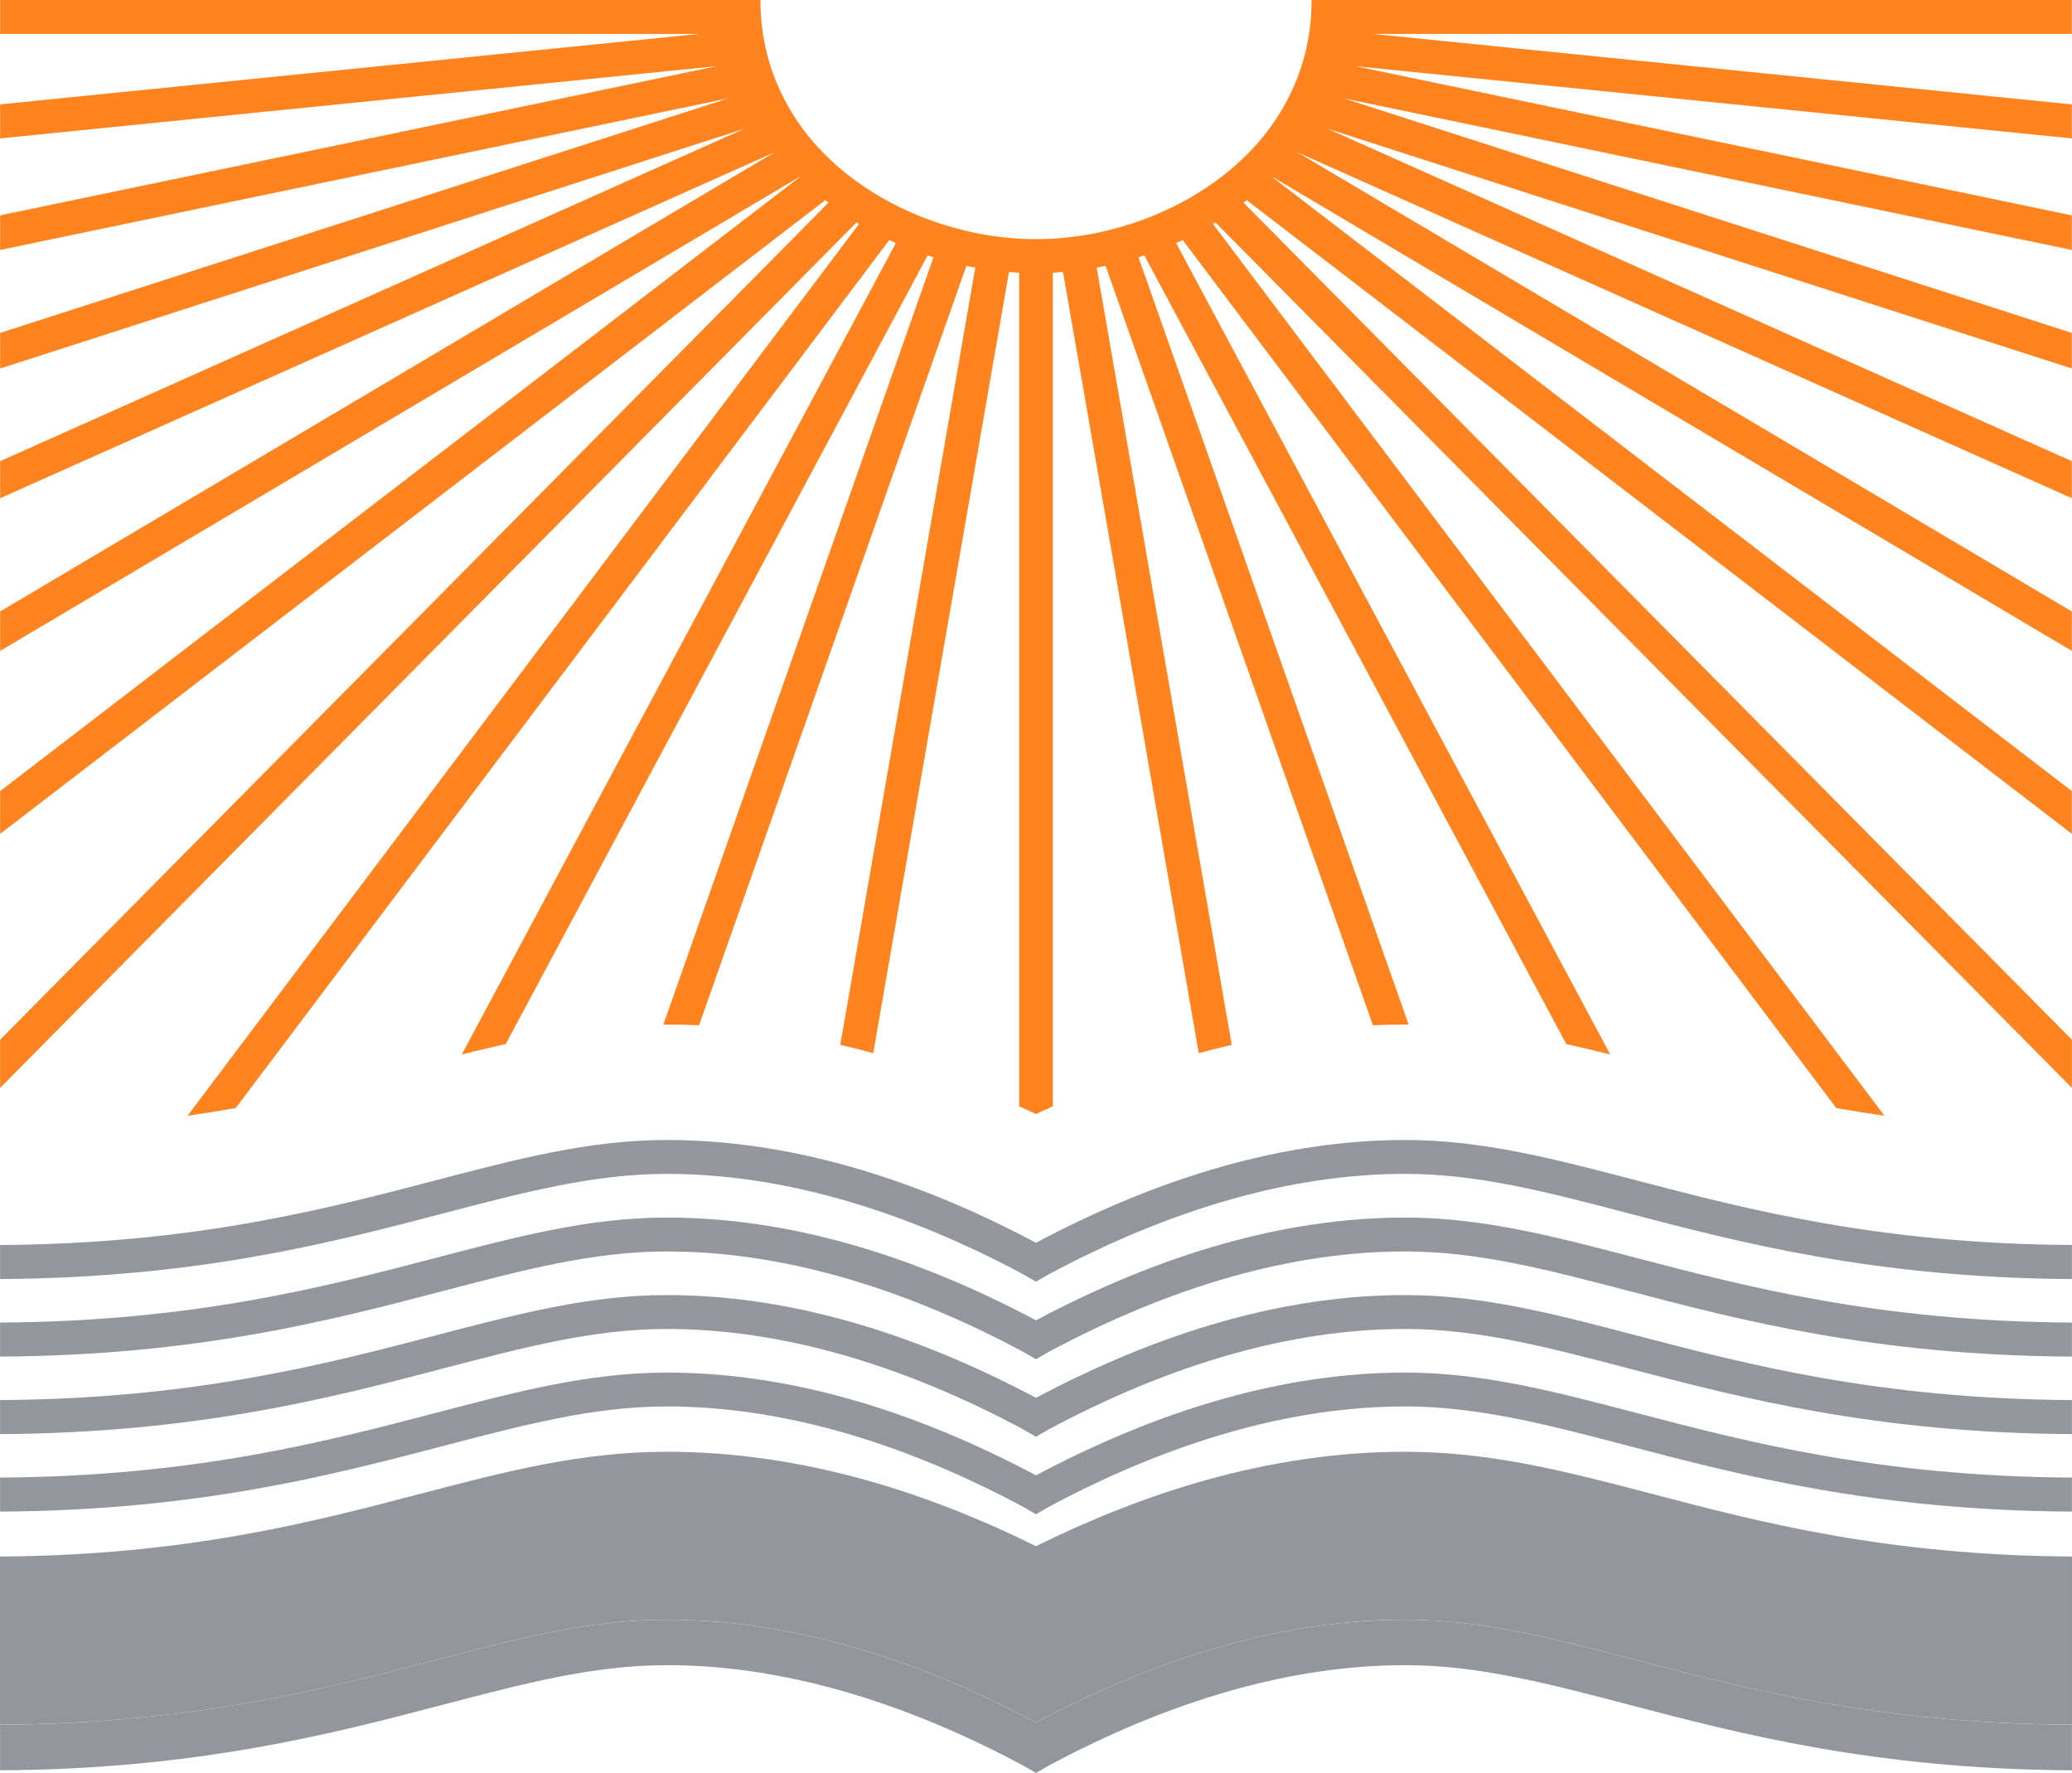 <?xml version="1.0" encoding="UTF-8"?> <!-- Creator: CorelDRAW 2020 (64-Bit) --> <svg xmlns="http://www.w3.org/2000/svg" xmlns:xlink="http://www.w3.org/1999/xlink" xmlns:xodm="http://www.corel.com/coreldraw/odm/2003" xml:space="preserve" width="250.783mm" height="214.564mm" style="shape-rendering:geometricPrecision; text-rendering:geometricPrecision; image-rendering:optimizeQuality; fill-rule:evenodd; clip-rule:evenodd" viewBox="0 0 369.5 316.14"> <defs> <style type="text/css"> <![CDATA[ .fil1 {fill:#93969D} .fil0 {fill:#FF841F;fill-rule:nonzero} ]]> </style> </defs> <g id="Слой_x0020_1">  <g id="_3067113323536"> <path class="fil0" d="M-0 0l129.54 0 6.06 0c0,0.38 0.01,0.76 0.02,1.14l0.01 0.27c0.01,0.35 0.03,0.7 0.05,1.04l0 0.08c0.02,0.36 0.05,0.72 0.08,1.08l0.03 0.29c0.03,0.33 0.07,0.65 0.11,0.98l0.01 0.1c0.04,0.35 0.09,0.71 0.15,1.05l0.04 0.26c0.05,0.32 0.11,0.64 0.16,0.95l0.02 0.1c0.07,0.35 0.14,0.69 0.21,1.03l0.05 0.24c0.07,0.3 0.14,0.59 0.21,0.89l0.04 0.16c0.08,0.33 0.17,0.66 0.27,0.99l0.07 0.23c0.08,0.28 0.17,0.56 0.25,0.84l0.06 0.18c0.1,0.32 0.21,0.63 0.32,0.95l0.09 0.24c0.09,0.26 0.19,0.51 0.29,0.77l0.08 0.22c0.12,0.3 0.24,0.59 0.36,0.89l0.12 0.27c0.1,0.23 0.2,0.46 0.31,0.69l0.11 0.24c0.13,0.29 0.27,0.57 0.41,0.85l0.13 0.26c0.11,0.22 0.22,0.43 0.33,0.65l0.14 0.27c0.15,0.27 0.3,0.55 0.45,0.81l0.14 0.24c0.12,0.21 0.25,0.42 0.37,0.63l0.16 0.27c0.16,0.26 0.32,0.52 0.49,0.77l0.16 0.25c0.13,0.2 0.27,0.4 0.41,0.6l0.16 0.24c0.18,0.25 0.35,0.5 0.53,0.75l0.19 0.25c0.14,0.18 0.27,0.37 0.41,0.55l0.2 0.26c0.19,0.24 0.38,0.47 0.57,0.71l0.18 0.22c0.15,0.18 0.3,0.36 0.46,0.54l0.21 0.24c0.2,0.23 0.4,0.46 0.61,0.68l0.2 0.21c0.15,0.17 0.31,0.33 0.47,0.49l0.25 0.26c0.19,0.2 0.39,0.39 0.58,0.59l0.28 0.27c0.15,0.15 0.3,0.29 0.46,0.44l0.29 0.27c0.2,0.18 0.39,0.36 0.59,0.54l0.26 0.23c0.18,0.16 0.35,0.31 0.53,0.46l0.28 0.24c0.19,0.16 0.38,0.31 0.57,0.47l0.35 0.28c0.17,0.14 0.35,0.28 0.53,0.42l0.3 0.23c0.19,0.15 0.39,0.3 0.59,0.44l0.33 0.24c0.19,0.14 0.39,0.28 0.58,0.42l0.33 0.23c0.17,0.12 0.34,0.23 0.51,0.35l0.46 0.31c0.18,0.12 0.36,0.24 0.55,0.35l0.36 0.23c0.17,0.11 0.34,0.21 0.51,0.32 0.17,0.1 0.34,0.21 0.51,0.31 0.18,0.1 0.35,0.21 0.53,0.31l0.41 0.24 0.45 0.25c0.18,0.1 0.35,0.19 0.53,0.29 0.2,0.11 0.39,0.21 0.59,0.32l0.41 0.21 0.45 0.23 0.51 0.25c0.21,0.1 0.42,0.21 0.64,0.31 0.14,0.07 0.29,0.13 0.43,0.2l0.47 0.21 0.41 0.18 0.31 0.14 0.09 0.04 0.09 0.04 0.09 0.04 0.09 0.04c0.2,0.09 0.41,0.17 0.62,0.26l0.09 0.04 0.09 0.04 0.09 0.04 0.09 0.04 0.02 0.01 0.51 0.2 0.09 0.03 0.5 0.19 0.48 0.18c0.21,0.08 0.41,0.15 0.62,0.23l0.37 0.13 0.09 0.03c0.22,0.08 0.45,0.15 0.67,0.23l0.3 0.1c0.29,0.1 0.59,0.19 0.89,0.28l0.07 0.02c0.32,0.1 0.64,0.2 0.97,0.29l0.15 0.04c0.29,0.08 0.58,0.16 0.87,0.24l0.25 0.07c0.26,0.07 0.51,0.13 0.77,0.2l0.41 0.1 0.45 0.11 0.09 0.02c0.22,0.05 0.43,0.1 0.65,0.15l0.09 0.02 0.09 0.02 0.09 0.02 0.09 0.02c0.25,0.05 0.49,0.1 0.74,0.15l0.09 0.02c0.2,0.04 0.39,0.08 0.59,0.11l0.13 0.02c0.31,0.06 0.63,0.11 0.94,0.16l0.12 0.02c0.3,0.05 0.59,0.09 0.89,0.14l0.3 0.04c0.23,0.03 0.47,0.06 0.7,0.09l0.5 0.06 0.52 0.06 0.59 0.06 0.09 0.01 0.19 0.02 0.09 0.01 0.09 0.01c0.22,0.02 0.44,0.04 0.66,0.05l0.09 0.01 0.09 0.01c0.25,0.02 0.51,0.04 0.76,0.05l0.05 0 0.05 0 0.57 0.03 0.05 0 0.05 0 0.24 0.01 0 0 0.05 0c0.28,0.01 0.56,0.02 0.84,0.03l0.14 0c0.34,0.01 0.67,0.01 1,0.01l0 6.06 0 149.96c-1.01,-0.47 -2.02,-0.94 -3.03,-1.4l0 -148.64c-0.6,-0.03 -1.2,-0.07 -1.81,-0.12l-24.21 139.29c-1.95,-0.53 -3.91,-1.03 -5.88,-1.48l24.08 -138.59c-0.53,-0.1 -1.06,-0.2 -1.59,-0.31l-47.67 135.41c-1.98,-0.09 -3.97,-0.13 -5.97,-0.12l-0.4 0 48.17 -136.82c-0.35,-0.11 -0.69,-0.22 -1.04,-0.33l-75.24 140.62c-2.59,0.57 -5.2,1.2 -7.84,1.86l77.41 -144.68c-0.4,-0.18 -0.79,-0.36 -1.18,-0.54l-116.54 154.77c-2.77,0.49 -5.62,0.95 -8.59,1.37l119.75 -159.03 -0.44 -0.27 -152.74 154.34 0 -8.59 147.72 -149.26c-0.19,-0.15 -0.38,-0.3 -0.56,-0.45l-147.15 112.99 0 -7.62 142.6 -109.5 -0.03 -0.03 -142.57 84.53 0 -7.03 138.1 -81.87 -138.1 61.68 0 -6.61 132.7 -59.27 -132.7 42.75 0 -6.35 129.82 -41.82 -129.82 27.03 0 -6.17 127.76 -26.6 -127.76 12.88 0 -6.07 124.58 -12.56 -124.58 0 0 -6.06z"></path> <path class="fil0" d="M369.5 0l-129.54 0 -6.06 0c0,0.38 -0.01,0.76 -0.02,1.14l-0.01 0.27c-0.01,0.35 -0.03,0.7 -0.05,1.04l-0 0.08c-0.02,0.36 -0.05,0.72 -0.08,1.08l-0.03 0.29c-0.03,0.33 -0.07,0.65 -0.11,0.98l-0.01 0.1c-0.04,0.35 -0.09,0.71 -0.15,1.05l-0.04 0.26c-0.05,0.32 -0.11,0.64 -0.16,0.95l-0.02 0.1c-0.07,0.35 -0.14,0.69 -0.21,1.03l-0.05 0.24c-0.07,0.3 -0.14,0.59 -0.21,0.89l-0.04 0.16c-0.08,0.33 -0.17,0.66 -0.27,0.99l-0.07 0.23c-0.08,0.28 -0.17,0.56 -0.25,0.84l-0.06 0.18c-0.1,0.32 -0.21,0.63 -0.32,0.95l-0.09 0.24c-0.09,0.26 -0.19,0.51 -0.29,0.77l-0.08 0.22c-0.12,0.3 -0.24,0.59 -0.36,0.89l-0.12 0.27c-0.1,0.23 -0.2,0.46 -0.31,0.69l-0.11 0.24c-0.13,0.29 -0.27,0.57 -0.41,0.85l-0.13 0.26c-0.11,0.22 -0.22,0.43 -0.33,0.65l-0.14 0.27c-0.15,0.27 -0.3,0.55 -0.45,0.81l-0.14 0.24c-0.12,0.21 -0.25,0.42 -0.37,0.63l-0.16 0.27c-0.16,0.26 -0.32,0.52 -0.49,0.77l-0.16 0.25c-0.13,0.2 -0.27,0.4 -0.41,0.6l-0.16 0.24c-0.18,0.25 -0.35,0.5 -0.53,0.75l-0.19 0.25c-0.14,0.18 -0.27,0.37 -0.41,0.55l-0.21 0.26c-0.19,0.24 -0.38,0.47 -0.57,0.71l-0.18 0.22c-0.15,0.18 -0.3,0.36 -0.46,0.54l-0.21 0.24c-0.2,0.23 -0.4,0.46 -0.61,0.68l-0.2 0.21c-0.15,0.17 -0.31,0.33 -0.47,0.49l-0.25 0.26c-0.19,0.2 -0.39,0.39 -0.58,0.59l-0.28 0.27c-0.15,0.15 -0.3,0.29 -0.46,0.44l-0.29 0.27c-0.2,0.18 -0.39,0.36 -0.59,0.54l-0.26 0.23c-0.18,0.16 -0.35,0.31 -0.53,0.46l-0.28 0.24c-0.19,0.16 -0.38,0.31 -0.57,0.47l-0.35 0.28c-0.17,0.14 -0.35,0.28 -0.53,0.42l-0.3 0.23c-0.19,0.15 -0.39,0.3 -0.59,0.44l-0.33 0.24c-0.19,0.14 -0.39,0.28 -0.58,0.42l-0.33 0.23c-0.17,0.12 -0.34,0.23 -0.51,0.35l-0.46 0.31c-0.18,0.12 -0.36,0.24 -0.55,0.35l-0.36 0.23c-0.17,0.11 -0.34,0.21 -0.51,0.32 -0.17,0.1 -0.34,0.21 -0.51,0.31 -0.18,0.1 -0.35,0.21 -0.53,0.31l-0.41 0.24 -0.45 0.25c-0.18,0.1 -0.35,0.19 -0.53,0.29 -0.2,0.11 -0.39,0.21 -0.59,0.32l-0.41 0.21 -0.45 0.23 -0.51 0.25c-0.21,0.1 -0.42,0.21 -0.64,0.31 -0.14,0.07 -0.29,0.13 -0.43,0.2l-0.47 0.21 -0.41 0.18 -0.31 0.14 -0.09 0.04 -0.09 0.04 -0.09 0.04 -0.09 0.04c-0.2,0.09 -0.41,0.17 -0.61,0.26l-0.09 0.04 -0.09 0.04 -0.09 0.04 -0.09 0.04 -0.02 0.01 -0.51 0.2 -0.09 0.03 -0.5 0.19 -0.48 0.18c-0.21,0.08 -0.41,0.15 -0.62,0.23l-0.37 0.13 -0.09 0.03c-0.22,0.08 -0.45,0.15 -0.67,0.23l-0.3 0.1c-0.29,0.1 -0.59,0.19 -0.89,0.28l-0.07 0.02c-0.32,0.1 -0.64,0.2 -0.97,0.29l-0.15 0.04c-0.29,0.08 -0.58,0.16 -0.87,0.24l-0.25 0.07c-0.26,0.07 -0.51,0.13 -0.77,0.2l-0.41 0.1 -0.45 0.11 -0.09 0.02c-0.22,0.05 -0.43,0.1 -0.65,0.15l-0.09 0.02 -0.09 0.02 -0.09 0.02 -0.09 0.02c-0.25,0.05 -0.49,0.1 -0.74,0.15l-0.09 0.02c-0.2,0.04 -0.39,0.08 -0.59,0.11l-0.13 0.02c-0.31,0.06 -0.63,0.11 -0.94,0.16l-0.13 0.02c-0.3,0.05 -0.59,0.09 -0.89,0.14l-0.3 0.04c-0.23,0.03 -0.47,0.06 -0.7,0.09l-0.5 0.06 -0.52 0.06 -0.59 0.06 -0.09 0.01 -0.19 0.02 -0.09 0.01 -0.09 0.01c-0.22,0.02 -0.44,0.04 -0.65,0.05l-0.09 0.01 -0.09 0.01c-0.25,0.02 -0.51,0.04 -0.76,0.05l-0.05 0 -0.05 0 -0.57 0.03 -0.05 0 -0.05 0 -0.24 0.01 -0 0 -0.05 0c-0.28,0.01 -0.56,0.02 -0.84,0.03l-0.14 0c-0.34,0.01 -0.67,0.01 -1,0.01l0 6.06 0 149.96c1.01,-0.47 2.02,-0.94 3.03,-1.4l0 -148.64c0.6,-0.03 1.2,-0.07 1.81,-0.12l24.21 139.29c1.95,-0.53 3.91,-1.03 5.88,-1.48l-24.08 -138.59c0.53,-0.1 1.06,-0.2 1.59,-0.31l47.67 135.41c1.98,-0.09 3.97,-0.13 5.97,-0.12l0.4 0 -48.17 -136.82c0.35,-0.11 0.69,-0.22 1.04,-0.33l75.24 140.62c2.59,0.57 5.2,1.2 7.84,1.86l-77.41 -144.68c0.4,-0.18 0.79,-0.36 1.18,-0.54l116.54 154.77c2.77,0.49 5.62,0.95 8.59,1.37l-119.75 -159.03 0.44 -0.27 152.74 154.34 0 -8.59 -147.72 -149.26c0.19,-0.15 0.38,-0.3 0.56,-0.45l147.15 112.99 0 -7.62 -142.6 -109.5 0.03 -0.03 142.57 84.53 0 -7.03 -138.1 -81.87 138.1 61.68 0 -6.61 -132.7 -59.27 132.7 42.75 0 -6.35 -129.82 -41.82 129.82 27.03 0 -6.17 -127.76 -26.6 127.76 12.88 0 -6.07 -124.58 -12.56 124.58 0 0 -6.06z"></path> <path class="fil1" d="M-0 307.54c34.4,-0.2 57.91,-6.36 77.65,-11.52 14.71,-3.85 27.37,-7.17 41.04,-7.2 11.06,-0.03 21.98,1.68 32.58,4.65 11.6,3.25 22.84,8.02 33.48,13.67l0 2.06 0 4.88 0 2.06 -2.27 -1.31c-10.42,-5.58 -21.45,-10.28 -32.84,-13.47 -10.12,-2.83 -20.5,-4.47 -30.95,-4.44 -12.87,0.03 -25.2,3.26 -39.52,7.01 -20.11,5.27 -44.07,11.54 -79.16,11.74l0 -2.06 0 -4 0 -2.06z"></path> <path class="fil1" d="M-0 222c34.4,-0.2 57.91,-6.36 77.65,-11.52 14.71,-3.85 27.37,-7.17 41.04,-7.2 11.06,-0.03 21.98,1.68 32.58,4.65 11.6,3.25 22.84,8.02 33.48,13.67l0 6.94 -2.27 -1.31c-10.42,-5.58 -21.45,-10.28 -32.84,-13.47 -10.12,-2.83 -20.5,-4.47 -30.95,-4.44 -12.87,0.03 -25.2,3.26 -39.52,7.01 -20.11,5.27 -44.07,11.54 -79.16,11.74l0 -6.06z"></path> <path class="fil1" d="M-0 235.83c34.4,-0.2 57.91,-6.36 77.65,-11.52 14.71,-3.85 27.37,-7.17 41.04,-7.2 11.06,-0.03 21.98,1.68 32.58,4.65 11.6,3.25 22.84,8.02 33.48,13.67l0 6.94 -2.27 -1.31c-10.42,-5.58 -21.45,-10.28 -32.84,-13.47 -10.12,-2.83 -20.5,-4.47 -30.95,-4.44 -12.87,0.03 -25.2,3.26 -39.52,7.01 -20.11,5.27 -44.07,11.54 -79.16,11.74l0 -6.06z"></path> <path class="fil1" d="M-0 249.65c34.4,-0.2 57.91,-6.36 77.65,-11.52 14.71,-3.85 27.37,-7.17 41.04,-7.2 11.06,-0.03 21.98,1.68 32.58,4.65 11.6,3.25 22.84,8.02 33.48,13.67l0 6.94 -2.27 -1.31c-10.42,-5.58 -21.45,-10.28 -32.84,-13.47 -10.12,-2.83 -20.5,-4.47 -30.95,-4.44 -12.87,0.03 -25.2,3.26 -39.52,7.01 -20.11,5.27 -44.07,11.54 -79.16,11.74l0 -6.06z"></path> <path class="fil1" d="M-0 263.47c34.4,-0.2 57.91,-6.36 77.65,-11.52 14.71,-3.85 27.37,-7.17 41.04,-7.2 11.06,-0.03 21.98,1.68 32.58,4.65 11.6,3.25 22.84,8.02 33.48,13.67l0 6.94 -2.27 -1.31c-10.42,-5.58 -21.45,-10.28 -32.84,-13.47 -10.12,-2.83 -20.5,-4.47 -30.95,-4.44 -12.87,0.03 -25.2,3.26 -39.52,7.01 -20.11,5.27 -44.07,11.54 -79.16,11.74l0 -6.06z"></path> <path class="fil1" d="M-0 277.55c33,-0.2 55.62,-6.12 74.62,-11.1 15.48,-4.05 28.8,-7.54 44.07,-7.58 12.26,-0.03 24.27,1.84 35.85,5.08 10.38,2.91 20.51,6.96 30.21,11.75l0 31.43c-10.64,-5.65 -21.88,-10.42 -33.48,-13.67 -10.6,-2.97 -21.53,-4.68 -32.58,-4.65 -13.67,0.03 -26.33,3.35 -41.04,7.2 -19.74,5.17 -43.25,11.32 -77.65,11.52l0 -29.99z"></path> <path class="fil1" d="M369.5 307.54c-34.4,-0.2 -57.91,-6.36 -77.65,-11.52 -14.71,-3.85 -27.37,-7.17 -41.04,-7.2 -11.06,-0.03 -21.98,1.68 -32.58,4.65 -11.6,3.25 -22.84,8.02 -33.48,13.67l0 2.06 0 4.88 0 2.06 2.27 -1.31c10.42,-5.58 21.45,-10.28 32.84,-13.47 10.12,-2.83 20.5,-4.47 30.95,-4.44 12.87,0.03 25.2,3.26 39.52,7.01 20.11,5.27 44.07,11.54 79.16,11.74l0 -2.06 0 -4 0 -2.06z"></path> <path class="fil1" d="M369.5 222c-34.4,-0.2 -57.91,-6.36 -77.65,-11.52 -14.71,-3.85 -27.37,-7.17 -41.04,-7.2 -11.06,-0.03 -21.98,1.68 -32.58,4.65 -11.6,3.25 -22.84,8.02 -33.48,13.67l0 6.94 2.27 -1.31c10.42,-5.58 21.45,-10.28 32.84,-13.47 10.12,-2.83 20.5,-4.47 30.95,-4.44 12.87,0.03 25.2,3.26 39.52,7.01 20.11,5.27 44.07,11.54 79.16,11.74l0 -6.06z"></path> <path class="fil1" d="M369.5 235.83c-34.4,-0.2 -57.91,-6.36 -77.65,-11.52 -14.71,-3.85 -27.37,-7.17 -41.04,-7.2 -11.06,-0.03 -21.98,1.68 -32.58,4.65 -11.6,3.25 -22.84,8.02 -33.48,13.67l0 6.94 2.27 -1.31c10.42,-5.58 21.45,-10.28 32.84,-13.47 10.12,-2.83 20.5,-4.47 30.95,-4.44 12.87,0.03 25.2,3.26 39.52,7.01 20.11,5.27 44.07,11.54 79.16,11.74l0 -6.06z"></path> <path class="fil1" d="M369.5 249.65c-34.4,-0.2 -57.91,-6.36 -77.65,-11.52 -14.71,-3.85 -27.37,-7.17 -41.04,-7.2 -11.06,-0.03 -21.98,1.68 -32.58,4.65 -11.6,3.25 -22.84,8.02 -33.48,13.67l0 6.94 2.27 -1.31c10.42,-5.58 21.45,-10.28 32.84,-13.47 10.12,-2.83 20.5,-4.47 30.95,-4.44 12.87,0.03 25.2,3.26 39.52,7.01 20.11,5.27 44.07,11.54 79.16,11.74l0 -6.06z"></path> <path class="fil1" d="M369.5 263.47c-34.4,-0.2 -57.91,-6.36 -77.65,-11.52 -14.71,-3.85 -27.37,-7.17 -41.04,-7.2 -11.06,-0.03 -21.98,1.68 -32.58,4.65 -11.6,3.25 -22.84,8.02 -33.48,13.67l0 6.94 2.27 -1.31c10.42,-5.58 21.45,-10.28 32.84,-13.47 10.12,-2.83 20.5,-4.47 30.95,-4.44 12.87,0.03 25.2,3.26 39.52,7.01 20.11,5.27 44.07,11.54 79.16,11.74l0 -6.06z"></path> <path class="fil1" d="M369.5 277.55c-33,-0.2 -55.62,-6.12 -74.62,-11.1 -15.48,-4.05 -28.8,-7.54 -44.07,-7.58 -12.27,-0.03 -24.27,1.84 -35.85,5.08 -10.38,2.91 -20.51,6.96 -30.21,11.75l0 31.43c10.64,-5.65 21.88,-10.42 33.48,-13.67 10.6,-2.97 21.53,-4.68 32.58,-4.65 13.67,0.03 26.33,3.35 41.04,7.2 19.74,5.17 43.25,11.32 77.65,11.52l0 -29.99z"></path> </g> </g> </svg> 